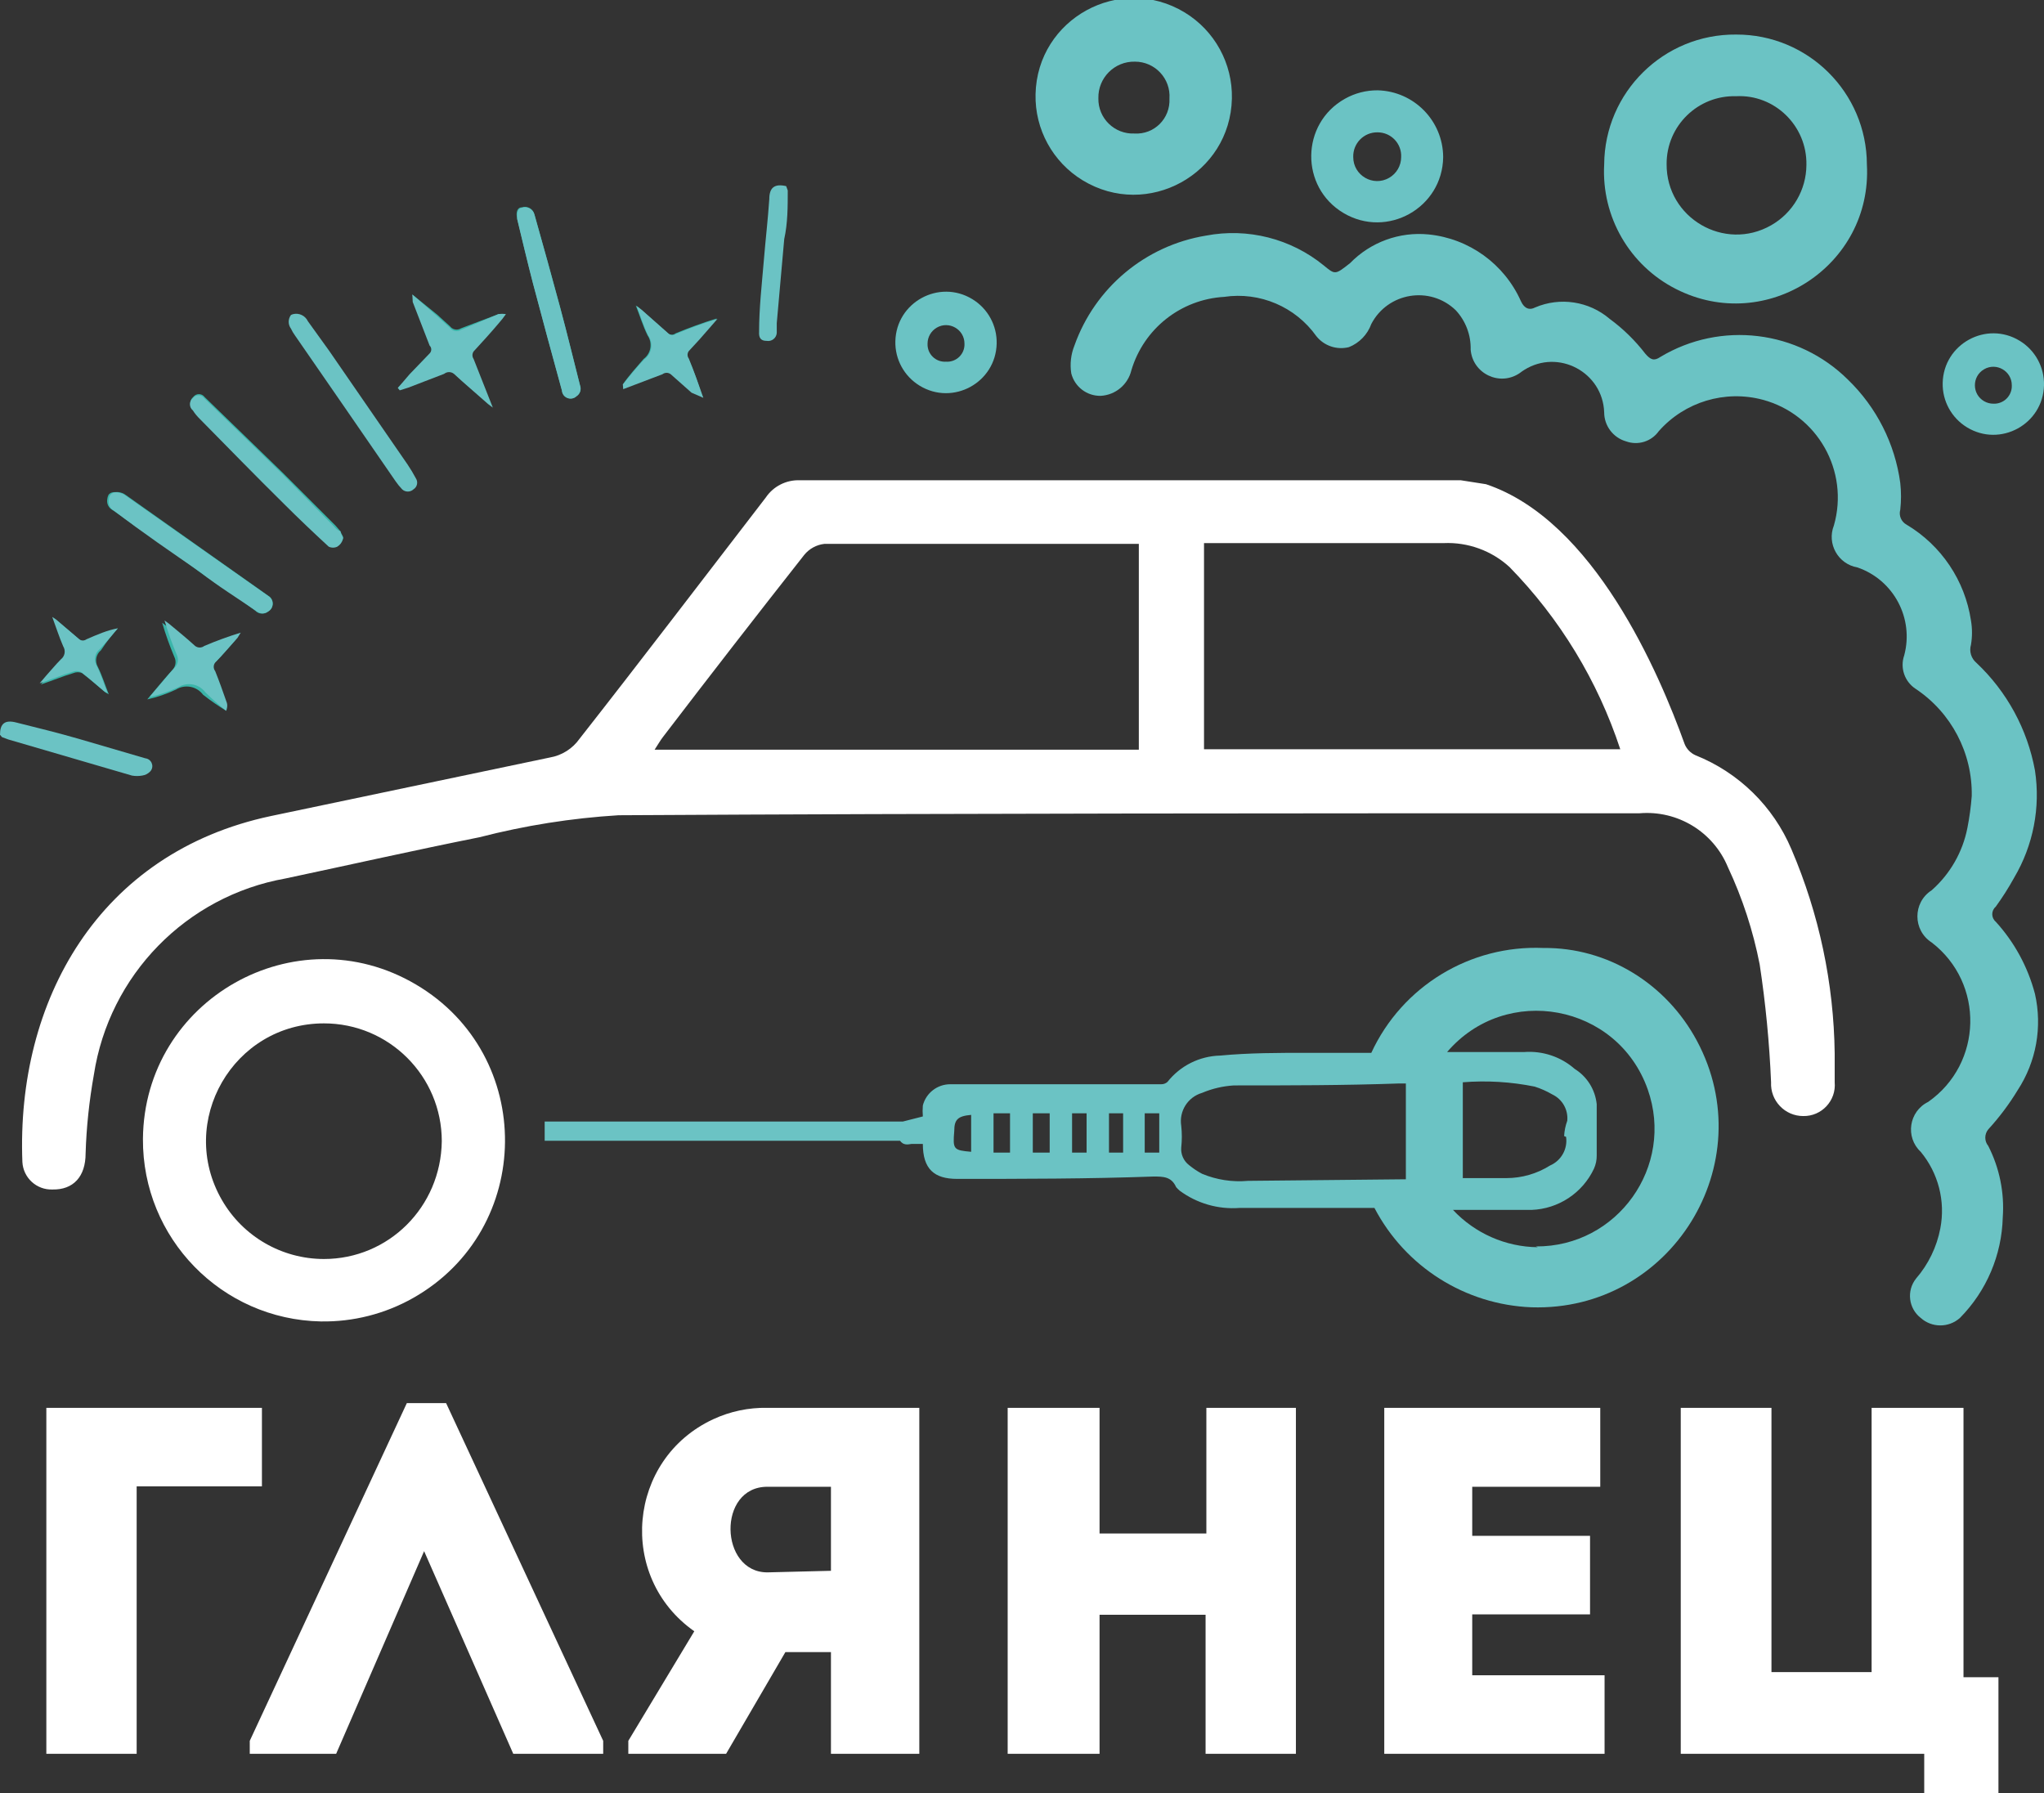 <?xml version="1.0" encoding="UTF-8"?> <svg xmlns="http://www.w3.org/2000/svg" viewBox="1973.975 2477.17 52.05 45.66" width="52.05" height="45.66" data-guides="{&quot;vertical&quot;:[],&quot;horizontal&quot;:[]}"><rect x="1973.975" y="2477.17" width="52.05" height="45.66" fill="#333333" stroke="none"/><path fill="rgb(255, 255, 255)" stroke="none" fill-opacity="1" stroke-width="0.87" stroke-opacity="1" baseline-shift="baseline" color-interpolation-filters="linearRGB" color-interpolation="sRGB" color="rgb(51, 51, 51)" font-stretch="normal" class="cls-1" id="tSvg4d47539593" title="Path 1" d="M 1977.455 2521.83 C 1976.688 2521.83 1975.922 2521.83 1975.155 2521.83C 1975.155 2518.893 1975.155 2515.957 1975.155 2513.02C 1976.985 2513.02 1978.815 2513.02 1980.645 2513.02C 1980.645 2513.687 1980.645 2514.353 1980.645 2515.02C 1979.582 2515.02 1978.518 2515.02 1977.455 2515.02C 1977.455 2517.29 1977.455 2519.56 1977.455 2521.83Z"></path><path fill="rgb(255, 255, 255)" stroke="none" fill-opacity="1" stroke-width="0.87" stroke-opacity="1" baseline-shift="baseline" color-interpolation-filters="linearRGB" color-interpolation="sRGB" color="rgb(51, 51, 51)" font-stretch="normal" class="cls-1" id="tSvg16af0c66c22" title="Path 2" d="M 1982.535 2521.83 C 1981.802 2521.83 1981.068 2521.83 1980.335 2521.83C 1980.335 2521.72 1980.335 2521.61 1980.335 2521.5C 1981.668 2518.633 1983.002 2515.767 1984.335 2512.9C 1984.668 2512.9 1985.002 2512.9 1985.335 2512.9C 1986.668 2515.767 1988.002 2518.633 1989.335 2521.5C 1989.335 2521.61 1989.335 2521.72 1989.335 2521.83C 1988.572 2521.83 1987.808 2521.83 1987.045 2521.83C 1986.288 2520.11 1985.532 2518.39 1984.775 2516.67C 1984.028 2518.39 1983.282 2520.11 1982.535 2521.83Z"></path><path fill="rgb(255, 255, 255)" stroke="none" fill-opacity="1" stroke-width="0.87" stroke-opacity="1" baseline-shift="baseline" color-interpolation-filters="linearRGB" color-interpolation="sRGB" color="rgb(51, 51, 51)" font-stretch="normal" class="cls-1" id="tSvge314848b5c" title="Path 3" d="M 1991.655 2518.71 C 1989.684 2517.324 1989.952 2514.324 1992.138 2513.31C 1992.569 2513.11 1993.04 2513.011 1993.515 2513.02C 1994.805 2513.02 1996.095 2513.02 1997.385 2513.02C 1997.385 2515.957 1997.385 2518.893 1997.385 2521.83C 1996.635 2521.83 1995.885 2521.83 1995.135 2521.83C 1995.135 2520.967 1995.135 2520.103 1995.135 2519.24C 1994.748 2519.24 1994.362 2519.24 1993.975 2519.24C 1993.472 2520.103 1992.968 2520.967 1992.465 2521.83C 1991.635 2521.83 1990.805 2521.83 1989.975 2521.83C 1989.975 2521.72 1989.975 2521.61 1989.975 2521.5C 1990.535 2520.57 1991.095 2519.64 1991.655 2518.71ZM 1995.135 2517.17 C 1995.135 2516.457 1995.135 2515.743 1995.135 2515.03C 1994.595 2515.03 1994.055 2515.03 1993.515 2515.03C 1992.235 2515.03 1992.295 2517.21 1993.515 2517.21C 1994.055 2517.197 1994.595 2517.183 1995.135 2517.17Z"></path><path fill="rgb(255, 255, 255)" stroke="none" fill-opacity="1" stroke-width="0.87" stroke-opacity="1" baseline-shift="baseline" color-interpolation-filters="linearRGB" color-interpolation="sRGB" color="rgb(51, 51, 51)" font-stretch="normal" class="cls-1" id="tSvgf6ee0fdd" title="Path 4" d="M 2006.975 2521.83 C 2006.208 2521.83 2005.442 2521.83 2004.675 2521.83C 2004.675 2520.65 2004.675 2519.47 2004.675 2518.29C 2003.775 2518.29 2002.875 2518.29 2001.975 2518.29C 2001.975 2519.47 2001.975 2520.65 2001.975 2521.83C 2001.195 2521.83 2000.415 2521.83 1999.635 2521.83C 1999.635 2518.893 1999.635 2515.957 1999.635 2513.02C 2000.415 2513.02 2001.195 2513.02 2001.975 2513.02C 2001.975 2514.087 2001.975 2515.153 2001.975 2516.22C 2002.882 2516.22 2003.788 2516.22 2004.695 2516.22C 2004.695 2515.153 2004.695 2514.087 2004.695 2513.02C 2005.455 2513.02 2006.215 2513.02 2006.975 2513.02C 2006.975 2515.957 2006.975 2518.893 2006.975 2521.83Z"></path><path fill="rgb(255, 255, 255)" stroke="none" fill-opacity="1" stroke-width="0.87" stroke-opacity="1" baseline-shift="baseline" color-interpolation-filters="linearRGB" color-interpolation="sRGB" color="rgb(51, 51, 51)" font-stretch="normal" class="cls-1" id="tSvg55ba59f7ea" title="Path 5" d="M 2014.725 2515.03 C 2013.638 2515.03 2012.552 2515.03 2011.465 2515.03C 2011.465 2515.447 2011.465 2515.863 2011.465 2516.28C 2012.465 2516.28 2013.465 2516.28 2014.465 2516.28C 2014.465 2516.947 2014.465 2517.613 2014.465 2518.28C 2013.465 2518.28 2012.465 2518.28 2011.465 2518.28C 2011.465 2518.797 2011.465 2519.313 2011.465 2519.83C 2012.588 2519.83 2013.712 2519.83 2014.835 2519.83C 2014.835 2520.497 2014.835 2521.163 2014.835 2521.83C 2012.965 2521.83 2011.095 2521.83 2009.225 2521.83C 2009.225 2518.893 2009.225 2515.957 2009.225 2513.02C 2011.058 2513.02 2012.892 2513.02 2014.725 2513.02C 2014.725 2513.69 2014.725 2514.36 2014.725 2515.03Z"></path><path fill="rgb(255, 255, 255)" stroke="none" fill-opacity="1" stroke-width="0.87" stroke-opacity="1" baseline-shift="baseline" color-interpolation-filters="linearRGB" color-interpolation="sRGB" color="rgb(51, 51, 51)" font-stretch="normal" class="cls-1" id="tSvg105942e2336" title="Path 6" d="M 2016.775 2513.02 C 2017.545 2513.02 2018.315 2513.02 2019.085 2513.02C 2019.085 2515.263 2019.085 2517.507 2019.085 2519.75C 2019.935 2519.75 2020.785 2519.75 2021.635 2519.75C 2021.635 2517.507 2021.635 2515.263 2021.635 2513.02C 2022.415 2513.02 2023.195 2513.02 2023.975 2513.02C 2023.975 2515.307 2023.975 2517.593 2023.975 2519.88C 2024.272 2519.88 2024.568 2519.88 2024.865 2519.88C 2024.865 2520.863 2024.865 2521.847 2024.865 2522.83C 2024.235 2522.83 2023.605 2522.83 2022.975 2522.83C 2022.975 2522.497 2022.975 2522.163 2022.975 2521.83C 2020.908 2521.83 2018.842 2521.83 2016.775 2521.83C 2016.775 2518.893 2016.775 2515.957 2016.775 2513.02Z"></path><path fill="#ffffff" stroke="none" fill-opacity="1" stroke-width="0.87" stroke-opacity="1" baseline-shift="baseline" color-interpolation-filters="linearRGB" color-interpolation="sRGB" color="rgb(51, 51, 51)" font-stretch="normal" class="cls-1" id="tSvg15a54f73728" title="Path 7" d="M 2011.815 2489.5 C 2014.565 2490.42 2016.225 2494.31 2016.875 2496.12C 2016.926 2496.244 2017.023 2496.344 2017.145 2496.4C 2018.25 2496.84 2019.133 2497.704 2019.595 2498.8C 2020.299 2500.445 2020.673 2502.211 2020.695 2504C 2020.695 2504.24 2020.695 2504.48 2020.695 2504.73C 2020.737 2505.197 2020.364 2505.598 2019.895 2505.59C 2019.426 2505.591 2019.052 2505.198 2019.075 2504.73C 2019.033 2503.725 2018.936 2502.724 2018.785 2501.73C 2018.618 2500.873 2018.346 2500.04 2017.975 2499.25C 2017.604 2498.352 2016.694 2497.798 2015.725 2497.88C 2007.065 2497.88 1998.405 2497.88 1989.725 2497.93C 1988.53 2498.003 1987.345 2498.191 1986.185 2498.49C 1984.535 2498.82 1982.895 2499.19 1981.245 2499.54C 1978.716 2499.99 1976.754 2502 1976.365 2504.54C 1976.247 2505.201 1976.176 2505.869 1976.155 2506.54C 1976.155 2507.14 1975.835 2507.47 1975.315 2507.46C 1974.91 2507.477 1974.567 2507.165 1974.545 2506.76C 1974.385 2502.66 1976.485 2498.88 1980.875 2497.95C 1983.242 2497.453 1985.608 2496.957 1987.975 2496.46C 1988.282 2496.408 1988.556 2496.235 1988.735 2495.98C 1990.305 2493.98 1991.895 2491.89 1993.475 2489.84C 1993.669 2489.552 1993.998 2489.386 1994.345 2489.4C 1999.955 2489.4 2005.565 2489.4 2011.175 2489.4M 2002.975 2491.02 C 2002.892 2491.02 2002.808 2491.02 2002.725 2491.02C 2000.135 2491.02 1997.555 2491.02 1994.965 2491.02C 1994.765 2491.043 1994.582 2491.144 1994.455 2491.3C 1993.242 2492.84 1992.042 2494.387 1990.855 2495.94C 1990.785 2496.03 1990.725 2496.14 1990.645 2496.26C 1994.755 2496.26 1998.865 2496.26 2002.975 2496.26C 2002.975 2494.513 2002.975 2492.767 2002.975 2491.02ZM 2004.635 2496.25 C 2008.168 2496.25 2011.702 2496.25 2015.235 2496.25C 2014.662 2494.508 2013.697 2492.921 2012.415 2491.61C 2011.958 2491.191 2011.354 2490.972 2010.735 2491C 2008.875 2491 2007.015 2491 2005.155 2491C 2004.982 2491 2004.808 2491 2004.635 2491C 2004.635 2492.75 2004.635 2494.5 2004.635 2496.25Z"></path><path fill="rgb(255, 255, 255)" stroke="none" fill-opacity="1" stroke-width="0.87" stroke-opacity="1" baseline-shift="baseline" color-interpolation-filters="linearRGB" color-interpolation="sRGB" color="rgb(51, 51, 51)" font-stretch="normal" class="cls-1" id="tSvgd6904fb86a" title="Path 8" d="M 1977.615 2506.17 C 1977.646 2502.621 1981.508 2500.437 1984.565 2502.239C 1987.623 2504.04 1987.583 2508.476 1984.495 2510.223C 1983.779 2510.628 1982.967 2510.834 1982.145 2510.82C 1979.617 2510.771 1977.598 2508.698 1977.615 2506.17ZM 1985.225 2506.23 C 1985.225 2504.573 1983.882 2503.23 1982.225 2503.23C 1979.916 2503.23 1978.472 2505.73 1979.627 2507.73C 1980.163 2508.658 1981.153 2509.23 1982.225 2509.23C 1983.866 2509.23 1985.203 2507.911 1985.225 2506.23Z"></path><path fill="rgb(107, 195, 196)" stroke="none" fill-opacity="1" stroke-width="0.87" stroke-opacity="1" baseline-shift="baseline" color-interpolation-filters="linearRGB" color-interpolation="sRGB" color="rgb(51, 51, 51)" font-stretch="normal" class="cls-2" id="tSvg5f51666df1" title="Path 9" d="M 2024.185 2497.44 C 2024.205 2496.346 2023.666 2495.317 2022.755 2494.71C 2022.475 2494.527 2022.355 2494.176 2022.465 2493.86C 2022.718 2492.917 2022.198 2491.938 2021.275 2491.62C 2020.781 2491.535 2020.49 2491.016 2020.675 2490.55C 2021.071 2489.165 2020.256 2487.724 2018.865 2487.35C 2017.902 2487.093 2016.875 2487.402 2016.215 2488.15C 2016.028 2488.413 2015.689 2488.519 2015.385 2488.41C 2015.054 2488.316 2014.825 2488.014 2014.825 2487.67C 2014.789 2486.647 2013.659 2486.046 2012.791 2486.589C 2012.751 2486.614 2012.712 2486.641 2012.675 2486.67C 2012.167 2487.018 2011.473 2486.686 2011.425 2486.072C 2011.425 2486.071 2011.425 2486.071 2011.425 2486.07C 2011.434 2485.7 2011.297 2485.341 2011.045 2485.07C 2010.391 2484.439 2009.315 2484.615 2008.895 2485.42C 2008.798 2485.689 2008.591 2485.904 2008.325 2486.01C 2008.017 2486.087 2007.693 2485.978 2007.495 2485.73C 2006.963 2484.981 2006.054 2484.594 2005.145 2484.73C 2004.043 2484.794 2003.099 2485.542 2002.785 2486.6C 2002.697 2486.965 2002.38 2487.229 2002.005 2487.25C 2001.653 2487.257 2001.343 2487.021 2001.255 2486.68C 2001.217 2486.44 2001.245 2486.195 2001.335 2485.97C 2001.858 2484.496 2003.142 2483.423 2004.685 2483.17C 2005.748 2482.967 2006.847 2483.246 2007.685 2483.93C 2007.975 2484.17 2007.975 2484.17 2008.355 2483.87C 2008.876 2483.335 2009.612 2483.066 2010.355 2483.14C 2011.387 2483.244 2012.283 2483.893 2012.705 2484.84C 2012.795 2485.04 2012.935 2485.07 2013.065 2485C 2013.702 2484.727 2014.439 2484.84 2014.965 2485.29C 2015.309 2485.542 2015.615 2485.842 2015.875 2486.18C 2016.005 2486.33 2016.095 2486.37 2016.255 2486.26C 2017.793 2485.337 2019.762 2485.576 2021.035 2486.84C 2021.761 2487.543 2022.23 2488.469 2022.365 2489.47C 2022.39 2489.696 2022.39 2489.924 2022.365 2490.15C 2022.323 2490.298 2022.389 2490.456 2022.525 2490.53C 2023.409 2491.057 2024.011 2491.952 2024.165 2492.97C 2024.2 2493.175 2024.2 2493.385 2024.165 2493.59C 2024.116 2493.758 2024.171 2493.938 2024.305 2494.05C 2025.081 2494.781 2025.603 2495.741 2025.795 2496.79C 2025.939 2497.734 2025.751 2498.698 2025.265 2499.52C 2025.124 2499.776 2024.967 2500.023 2024.795 2500.26C 2024.678 2500.36 2024.678 2500.54 2024.795 2500.64C 2025.272 2501.163 2025.615 2501.795 2025.795 2502.48C 2025.986 2503.323 2025.828 2504.207 2025.355 2504.93C 2025.139 2505.287 2024.887 2505.622 2024.605 2505.93C 2024.505 2506.052 2024.505 2506.228 2024.605 2506.35C 2024.892 2506.912 2025.02 2507.541 2024.975 2508.17C 2024.95 2509.131 2024.561 2510.046 2023.885 2510.73C 2023.6 2510.985 2023.17 2510.985 2022.885 2510.73C 2022.575 2510.488 2022.521 2510.039 2022.765 2509.73C 2023.081 2509.365 2023.295 2508.924 2023.385 2508.45C 2023.518 2507.758 2023.335 2507.043 2022.885 2506.5C 2022.486 2506.127 2022.585 2505.47 2023.075 2505.23C 2024.467 2504.254 2024.513 2502.207 2023.165 2501.17C 2022.68 2500.859 2022.68 2500.151 2023.165 2499.84C 2023.635 2499.425 2023.955 2498.866 2024.075 2498.25C 2024.128 2497.982 2024.164 2497.712 2024.185 2497.44Z"></path><path fill="rgb(107, 195, 196)" stroke="none" fill-opacity="1" stroke-width="0.87" stroke-opacity="1" baseline-shift="baseline" color-interpolation-filters="linearRGB" color-interpolation="sRGB" color="rgb(51, 51, 51)" font-stretch="normal" class="cls-2" id="tSvg135a867eb98" title="Path 10" d="M 2018.185 2478.05 C 2020.019 2478.044 2021.51 2479.526 2021.515 2481.36C 2021.656 2483.935 2018.956 2485.697 2016.656 2484.531C 2015.471 2483.931 2014.753 2482.687 2014.825 2481.36C 2014.836 2479.517 2016.342 2478.033 2018.185 2478.05ZM 2018.185 2479.62 C 2017.212 2479.592 2016.409 2480.376 2016.415 2481.35C 2016.407 2482.72 2017.886 2483.585 2019.076 2482.907C 2019.629 2482.592 2019.972 2482.006 2019.975 2481.37C 2019.994 2480.372 2019.162 2479.568 2018.185 2479.62Z"></path><path fill="rgb(107, 195, 196)" stroke="none" fill-opacity="1" stroke-width="0.87" stroke-opacity="1" baseline-shift="baseline" color-interpolation-filters="linearRGB" color-interpolation="sRGB" color="rgb(51, 51, 51)" font-stretch="normal" class="cls-2" id="tSvg109aee43ab2" title="Path 11" d="M 2005.345 2479.68 C 2005.303 2481.605 2003.193 2482.761 2001.547 2481.763C 2000.784 2481.299 2000.325 2480.463 2000.345 2479.57C 2000.387 2477.645 2002.497 2476.489 2004.143 2477.487C 2004.906 2477.951 2005.365 2478.787 2005.345 2479.68ZM 2003.755 2479.68 C 2003.79 2479.171 2003.386 2478.739 2002.875 2478.74C 2002.357 2478.728 2001.934 2479.152 2001.945 2479.67C 2001.933 2480.18 2002.356 2480.593 2002.865 2480.57C 2003.365 2480.6 2003.78 2480.19 2003.755 2479.68Z"></path><path fill="rgb(107, 195, 196)" stroke="none" fill-opacity="1" stroke-width="0.87" stroke-opacity="1" baseline-shift="baseline" color-interpolation-filters="linearRGB" color-interpolation="sRGB" color="rgb(51, 51, 51)" font-stretch="normal" class="cls-2" id="tSvg3a81e2eed9" title="Path 12" d="M 1999.355 2485.92 C 1999.332 2486.913 1998.243 2487.509 1997.394 2486.992C 1997 2486.752 1996.764 2486.321 1996.775 2485.86C 1996.798 2484.867 1997.888 2484.271 1998.736 2484.788C 1999.13 2485.028 1999.366 2485.459 1999.355 2485.92ZM 1998.535 2485.92 C 1998.535 2485.558 1998.143 2485.332 1997.83 2485.513C 1997.685 2485.597 1997.595 2485.752 1997.595 2485.92C 1997.583 2486.183 1997.802 2486.398 1998.065 2486.38C 1998.328 2486.398 1998.548 2486.183 1998.535 2485.92Z"></path><path fill="rgb(107, 195, 196)" stroke="none" fill-opacity="1" stroke-width="0.87" stroke-opacity="1" baseline-shift="baseline" color-interpolation-filters="linearRGB" color-interpolation="sRGB" color="rgb(51, 51, 51)" font-stretch="normal" class="cls-2" id="tSvg174512142e6" title="Path 13" d="M 2010.725 2481.17 C 2010.71 2482.463 2009.3 2483.255 2008.188 2482.595C 2007.076 2481.935 2007.095 2480.318 2008.223 2479.685C 2008.477 2479.542 2008.764 2479.468 2009.055 2479.47C 2009.98 2479.492 2010.72 2480.245 2010.725 2481.17ZM 2009.655 2481.17 C 2009.672 2480.827 2009.399 2480.54 2009.055 2480.54C 2008.706 2480.534 2008.424 2480.821 2008.435 2481.17C 2008.435 2481.64 2008.943 2481.933 2009.35 2481.698C 2009.539 2481.589 2009.655 2481.388 2009.655 2481.17Z"></path><path fill="rgb(107, 195, 196)" stroke="none" fill-opacity="1" stroke-width="0.87" stroke-opacity="1" baseline-shift="baseline" color-interpolation-filters="linearRGB" color-interpolation="sRGB" color="rgb(51, 51, 51)" font-stretch="normal" class="cls-2" id="tSvg47da7df195" title="Path 14" d="M 2026.025 2486.98 C 2026.002 2487.973 2024.913 2488.569 2024.064 2488.052C 2023.67 2487.812 2023.434 2487.381 2023.445 2486.92C 2023.468 2485.927 2024.558 2485.331 2025.406 2485.848C 2025.8 2486.088 2026.036 2486.519 2026.025 2486.98ZM 2025.205 2486.98 C 2025.205 2486.618 2024.813 2486.392 2024.5 2486.573C 2024.187 2486.754 2024.187 2487.206 2024.5 2487.387C 2024.572 2487.428 2024.653 2487.45 2024.735 2487.45C 2025 2487.462 2025.217 2487.244 2025.205 2486.98Z"></path><path fill="rgb(58, 181, 169)" stroke="none" fill-opacity="1" stroke-width="0.87" stroke-opacity="1" baseline-shift="baseline" color-interpolation-filters="linearRGB" color-interpolation="sRGB" color="rgb(51, 51, 51)" font-stretch="normal" class="cls-3" id="tSvgf0367d5512" title="Path 15" d="M 1982.645 2490.7 C 1982.645 2490.7 1982.645 2490.7 1982.645 2490.7C 1982.602 2490.65 1982.558 2490.6 1982.515 2490.55C 1982.072 2490.107 1981.628 2489.663 1981.185 2489.22C 1980.518 2488.573 1979.852 2487.927 1979.185 2487.28C 1979.113 2487.182 1978.967 2487.182 1978.895 2487.28C 1978.797 2487.36 1978.797 2487.51 1978.895 2487.59C 1978.946 2487.67 1979.007 2487.744 1979.075 2487.81C 1979.785 2488.53 1980.495 2489.26 1981.215 2489.97C 1981.585 2490.34 1981.965 2490.7 1982.355 2491.06C 1982.425 2491.094 1982.506 2491.094 1982.575 2491.06C 1982.645 2491.018 1982.695 2490.949 1982.715 2490.87C 1982.725 2490.84 1982.665 2490.77 1982.645 2490.7ZM 1984.105 2487.05 C 1984.105 2487.05 1984.105 2487.05 1984.105 2487.05C 1984.178 2487.027 1984.252 2487.003 1984.325 2486.98C 1984.628 2486.863 1984.932 2486.747 1985.235 2486.63C 1985.308 2486.571 1985.412 2486.571 1985.485 2486.63C 1985.765 2486.89 1986.065 2487.14 1986.355 2487.4C 1986.395 2487.43 1986.435 2487.46 1986.475 2487.49C 1986.308 2487.1 1986.142 2486.71 1985.975 2486.32C 1985.936 2486.263 1985.936 2486.187 1985.975 2486.13C 1986.195 2485.89 1986.415 2485.65 1986.625 2485.4C 1986.708 2485.33 1986.785 2485.253 1986.855 2485.17C 1986.792 2485.16 1986.728 2485.16 1986.665 2485.17C 1986.348 2485.29 1986.032 2485.41 1985.715 2485.53C 1985.623 2485.589 1985.501 2485.567 1985.435 2485.48C 1985.325 2485.38 1985.215 2485.28 1985.105 2485.18C 1984.895 2485.01 1984.685 2484.84 1984.475 2484.67C 1984.492 2484.72 1984.508 2484.77 1984.525 2484.82C 1984.675 2485.19 1984.825 2485.56 1984.975 2485.93C 1985.031 2485.985 1985.031 2486.075 1984.975 2486.13C 1984.805 2486.32 1984.635 2486.51 1984.465 2486.7C 1984.345 2486.817 1984.225 2486.933 1984.105 2487.05ZM 1980.805 2492.74 C 1980.959 2492.653 1980.961 2492.431 1980.808 2492.342C 1980.807 2492.341 1980.806 2492.341 1980.805 2492.34C 1979.598 2491.487 1978.392 2490.633 1977.185 2489.78C 1977.125 2489.733 1977.052 2489.705 1976.975 2489.7C 1976.825 2489.7 1976.725 2489.7 1976.705 2489.89C 1976.689 2490.001 1976.745 2490.11 1976.845 2490.16C 1977.575 2490.68 1978.295 2491.16 1979.035 2491.72C 1979.505 2492.06 1980.035 2492.38 1980.475 2492.72C 1980.562 2492.813 1980.707 2492.822 1980.805 2492.74ZM 1988.655 2487.26 C 1988.749 2487.201 1988.787 2487.083 1988.745 2486.98C 1988.575 2486.32 1988.415 2485.65 1988.235 2484.98C 1988.055 2484.31 1987.805 2483.41 1987.585 2482.63C 1987.551 2482.488 1987.404 2482.405 1987.265 2482.45C 1987.145 2482.45 1987.105 2482.58 1987.145 2482.74C 1987.275 2483.28 1987.405 2483.83 1987.545 2484.37C 1987.785 2485.28 1988.035 2486.2 1988.285 2487.11C 1988.293 2487.279 1988.482 2487.376 1988.624 2487.284C 1988.635 2487.277 1988.645 2487.269 1988.655 2487.26ZM 1989.835 2486.96 C 1989.835 2486.96 1989.835 2486.96 1989.835 2486.96C 1990.168 2486.833 1990.502 2486.707 1990.835 2486.58C 1990.897 2486.532 1990.983 2486.532 1991.045 2486.58C 1991.222 2486.737 1991.398 2486.893 1991.575 2487.05C 1991.672 2487.13 1991.768 2487.21 1991.865 2487.29C 1991.755 2486.93 1991.635 2486.58 1991.495 2486.29C 1991.453 2486.234 1991.453 2486.156 1991.495 2486.1C 1991.675 2485.91 1991.855 2485.71 1992.025 2485.51C 1992.092 2485.433 1992.158 2485.357 1992.225 2485.28C 1991.865 2485.39 1991.515 2485.52 1991.175 2485.66C 1991.12 2485.705 1991.04 2485.705 1990.985 2485.66C 1990.755 2485.457 1990.525 2485.253 1990.295 2485.05C 1990.252 2485.017 1990.208 2484.983 1990.165 2484.95C 1990.165 2484.95 1990.165 2484.95 1990.165 2484.95C 1990.265 2485.2 1990.345 2485.47 1990.465 2485.71C 1990.598 2485.905 1990.554 2486.169 1990.365 2486.31C 1990.185 2486.52 1989.975 2486.75 1989.835 2486.96ZM 1979.735 2495.27 C 1979.735 2495.27 1979.735 2495.27 1979.735 2495.27C 1979.72 2495.205 1979.7 2495.142 1979.675 2495.08C 1979.585 2494.82 1979.495 2494.57 1979.395 2494.32C 1979.345 2494.255 1979.345 2494.165 1979.395 2494.1C 1979.595 2493.9 1979.775 2493.68 1979.965 2493.47C 1979.992 2493.427 1980.018 2493.383 1980.045 2493.34C 1979.729 2493.437 1979.419 2493.55 1979.115 2493.68C 1979.047 2493.732 1978.953 2493.732 1978.885 2493.68C 1978.665 2493.48 1978.445 2493.3 1978.215 2493.11C 1978.178 2493.083 1978.142 2493.057 1978.105 2493.03C 1978.192 2493.326 1978.295 2493.616 1978.415 2493.9C 1978.472 2494.014 1978.448 2494.152 1978.355 2494.24C 1978.175 2494.44 1978.005 2494.65 1977.825 2494.86C 1977.792 2494.9 1977.758 2494.94 1977.725 2494.98C 1977.977 2494.924 1978.222 2494.84 1978.455 2494.73C 1978.684 2494.588 1978.984 2494.644 1979.145 2494.86C 1979.333 2495.008 1979.53 2495.145 1979.735 2495.27ZM 1976.975 2493.17 C 1976.975 2493.17 1976.975 2493.17 1976.975 2493.17C 1976.718 2493.273 1976.462 2493.377 1976.205 2493.48C 1976.152 2493.52 1976.078 2493.52 1976.025 2493.48C 1975.825 2493.31 1975.625 2493.14 1975.425 2492.97C 1975.395 2492.95 1975.365 2492.93 1975.335 2492.91C 1975.435 2493.18 1975.515 2493.43 1975.615 2493.66C 1975.683 2493.769 1975.657 2493.912 1975.555 2493.99C 1975.425 2494.12 1975.305 2494.27 1975.185 2494.4C 1975.128 2494.467 1975.072 2494.533 1975.015 2494.6C 1975.315 2494.5 1975.575 2494.39 1975.845 2494.31C 1975.915 2494.28 1975.995 2494.28 1976.065 2494.31C 1976.275 2494.47 1976.465 2494.64 1976.655 2494.8C 1976.685 2494.817 1976.715 2494.833 1976.745 2494.85C 1976.645 2494.6 1976.575 2494.37 1976.465 2494.15C 1976.385 2494.009 1976.419 2493.831 1976.545 2493.73C 1976.695 2493.5 1976.845 2493.32 1976.975 2493.17Z"></path><path fill="rgb(107, 195, 196)" stroke="none" fill-opacity="1" stroke-width="0.87" stroke-opacity="1" baseline-shift="baseline" color-interpolation-filters="linearRGB" color-interpolation="sRGB" color="rgb(51, 51, 51)" font-stretch="normal" class="cls-2" id="tSvg10eedbc6ced" title="Path 16" d="M 1981.435 2485.17 C 1981.589 2485.131 1981.748 2485.207 1981.815 2485.35C 1981.995 2485.6 1982.175 2485.85 1982.355 2486.1C 1983.022 2487.067 1983.688 2488.033 1984.355 2489C 1984.431 2489.113 1984.501 2489.23 1984.565 2489.35C 1984.627 2489.444 1984.6 2489.57 1984.505 2489.63C 1984.424 2489.707 1984.296 2489.707 1984.215 2489.63C 1984.153 2489.565 1984.096 2489.494 1984.045 2489.42C 1983.192 2488.18 1982.338 2486.943 1981.485 2485.71C 1981.446 2485.657 1981.413 2485.6 1981.385 2485.54C 1981.307 2485.436 1981.307 2485.294 1981.385 2485.19C 1981.402 2485.183 1981.418 2485.177 1981.435 2485.17Z"></path><path fill="rgb(107, 195, 196)" stroke="none" fill-opacity="1" stroke-width="0.87" stroke-opacity="1" baseline-shift="baseline" color-interpolation-filters="linearRGB" color-interpolation="sRGB" color="rgb(51, 51, 51)" font-stretch="normal" class="cls-2" id="tSvg9d56449795" title="Path 17" d="M 1994.035 2482.02 C 1994.035 2482.44 1994.035 2482.85 1993.945 2483.26C 1993.885 2483.97 1993.815 2484.69 1993.755 2485.4C 1993.755 2485.49 1993.755 2485.57 1993.755 2485.65C 1993.745 2485.781 1993.624 2485.874 1993.495 2485.85C 1993.355 2485.85 1993.295 2485.78 1993.305 2485.62C 1993.305 2485.02 1993.375 2484.41 1993.425 2483.81C 1993.475 2483.21 1993.525 2482.81 1993.565 2482.24C 1993.565 2481.95 1993.695 2481.84 1993.995 2481.91C 1994.008 2481.947 1994.022 2481.983 1994.035 2482.02Z"></path><path fill="rgb(107, 195, 196)" stroke="none" fill-opacity="1" stroke-width="0.87" stroke-opacity="1" baseline-shift="baseline" color-interpolation-filters="linearRGB" color-interpolation="sRGB" color="rgb(51, 51, 51)" font-stretch="normal" class="cls-2" id="tSvg8963d94fa3" title="Path 18" d="M 1973.975 2495.88 C 1973.975 2495.6 1974.095 2495.49 1974.395 2495.57C 1974.915 2495.7 1975.445 2495.83 1975.965 2495.98C 1976.535 2496.147 1977.105 2496.313 1977.675 2496.48C 1977.828 2496.497 1977.906 2496.673 1977.815 2496.797C 1977.809 2496.805 1977.802 2496.813 1977.795 2496.82C 1977.741 2496.874 1977.671 2496.909 1977.595 2496.92C 1977.509 2496.935 1977.421 2496.935 1977.335 2496.92C 1976.285 2496.613 1975.235 2496.307 1974.185 2496C 1974.132 2495.98 1974.078 2495.96 1974.025 2495.94C 1974.008 2495.92 1973.992 2495.9 1973.975 2495.88Z"></path><path fill="rgb(107, 195, 196)" stroke="none" fill-opacity="1" stroke-width="0.87" stroke-opacity="1" baseline-shift="baseline" color-interpolation-filters="linearRGB" color-interpolation="sRGB" color="rgb(51, 51, 51)" font-stretch="normal" class="cls-2" id="tSvg18233095be" title="Path 19" d="M 1982.645 2490.7 C 1982.645 2490.77 1982.725 2490.84 1982.705 2490.9C 1982.685 2490.979 1982.635 2491.048 1982.565 2491.09C 1982.496 2491.124 1982.415 2491.124 1982.345 2491.09C 1981.955 2490.73 1981.575 2490.37 1981.205 2490C 1980.485 2489.29 1979.775 2488.56 1979.065 2487.84C 1978.997 2487.774 1978.936 2487.7 1978.885 2487.62C 1978.787 2487.54 1978.787 2487.39 1978.885 2487.31C 1978.957 2487.212 1979.103 2487.212 1979.175 2487.31C 1979.842 2487.957 1980.508 2488.603 1981.175 2489.25C 1981.612 2489.693 1982.048 2490.137 1982.485 2490.58C 1982.528 2490.63 1982.572 2490.68 1982.645 2490.7Z"></path><path fill="rgb(107, 195, 196)" stroke="none" fill-opacity="1" stroke-width="0.87" stroke-opacity="1" baseline-shift="baseline" color-interpolation-filters="linearRGB" color-interpolation="sRGB" color="rgb(51, 51, 51)" font-stretch="normal" class="cls-2" id="tSvga30eff62b5" title="Path 20" d="M 1984.105 2487.05 C 1984.205 2486.933 1984.305 2486.817 1984.405 2486.7C 1984.575 2486.523 1984.745 2486.347 1984.915 2486.17C 1984.971 2486.115 1984.971 2486.025 1984.915 2485.97C 1984.772 2485.6 1984.628 2485.23 1984.485 2484.86C 1984.482 2484.797 1984.478 2484.733 1984.475 2484.67C 1984.685 2484.853 1984.895 2485.037 1985.105 2485.22C 1985.215 2485.32 1985.325 2485.42 1985.435 2485.52C 1985.501 2485.607 1985.623 2485.629 1985.715 2485.57C 1986.032 2485.437 1986.348 2485.303 1986.665 2485.17C 1986.728 2485.16 1986.792 2485.16 1986.855 2485.17C 1986.804 2485.248 1986.747 2485.321 1986.685 2485.39C 1986.475 2485.64 1986.255 2485.88 1986.035 2486.12C 1985.996 2486.177 1985.996 2486.253 1986.035 2486.31C 1986.198 2486.723 1986.362 2487.137 1986.525 2487.55C 1986.485 2487.52 1986.445 2487.49 1986.405 2487.46C 1986.115 2487.2 1985.815 2486.95 1985.535 2486.69C 1985.462 2486.631 1985.358 2486.631 1985.285 2486.69C 1984.982 2486.807 1984.678 2486.923 1984.375 2487.04C 1984.302 2487.063 1984.228 2487.087 1984.155 2487.11C 1984.138 2487.09 1984.122 2487.07 1984.105 2487.05Z"></path><path fill="rgb(107, 195, 196)" stroke="none" fill-opacity="1" stroke-width="0.87" stroke-opacity="1" baseline-shift="baseline" color-interpolation-filters="linearRGB" color-interpolation="sRGB" color="rgb(51, 51, 51)" font-stretch="normal" class="cls-2" id="tSvg57f9f67274" title="Path 21" d="M 1980.805 2492.74 C 1980.719 2492.805 1980.601 2492.805 1980.515 2492.74C 1980.035 2492.41 1979.515 2492.09 1979.075 2491.74C 1978.335 2491.23 1977.615 2490.74 1976.885 2490.18C 1976.785 2490.13 1976.729 2490.021 1976.745 2489.91C 1976.745 2489.75 1976.865 2489.67 1977.015 2489.72C 1977.078 2489.732 1977.136 2489.76 1977.185 2489.8C 1978.398 2490.653 1979.612 2491.507 1980.825 2492.36C 1980.955 2492.458 1980.944 2492.656 1980.805 2492.74Z"></path><path fill="rgb(107, 195, 196)" stroke="none" fill-opacity="1" stroke-width="0.87" stroke-opacity="1" baseline-shift="baseline" color-interpolation-filters="linearRGB" color-interpolation="sRGB" color="rgb(51, 51, 51)" font-stretch="normal" class="cls-2" id="tSvg13c3b6c7f6e" title="Path 22" d="M 1988.655 2487.26 C 1988.532 2487.376 1988.329 2487.315 1988.29 2487.151C 1988.288 2487.141 1988.286 2487.13 1988.285 2487.12C 1988.035 2486.21 1987.785 2485.29 1987.545 2484.38C 1987.405 2483.84 1987.275 2483.29 1987.145 2482.75C 1987.145 2482.59 1987.145 2482.49 1987.265 2482.46C 1987.404 2482.415 1987.551 2482.498 1987.585 2482.64C 1987.805 2483.42 1988.025 2484.21 1988.235 2484.99C 1988.445 2485.77 1988.575 2486.32 1988.745 2486.99C 1988.781 2487.09 1988.744 2487.202 1988.655 2487.26Z"></path><path fill="rgb(107, 195, 196)" stroke="none" fill-opacity="1" stroke-width="0.87" stroke-opacity="1" baseline-shift="baseline" color-interpolation-filters="linearRGB" color-interpolation="sRGB" color="rgb(51, 51, 51)" font-stretch="normal" class="cls-2" id="tSvgba641bc513" title="Path 23" d="M 1989.835 2486.96 C 1990.015 2486.75 1990.185 2486.52 1990.385 2486.32C 1990.574 2486.179 1990.618 2485.915 1990.485 2485.72C 1990.365 2485.48 1990.285 2485.21 1990.185 2484.96C 1990.185 2484.96 1990.185 2484.96 1990.185 2484.96C 1990.228 2484.993 1990.272 2485.027 1990.315 2485.06C 1990.545 2485.263 1990.775 2485.467 1991.005 2485.67C 1991.06 2485.715 1991.14 2485.715 1991.195 2485.67C 1991.535 2485.53 1991.885 2485.4 1992.245 2485.29C 1992.178 2485.367 1992.112 2485.443 1992.045 2485.52C 1991.875 2485.72 1991.695 2485.92 1991.515 2486.11C 1991.473 2486.166 1991.473 2486.244 1991.515 2486.3C 1991.655 2486.64 1991.775 2486.99 1991.885 2487.3C 1991.785 2487.257 1991.685 2487.213 1991.585 2487.17C 1991.408 2487.013 1991.232 2486.857 1991.055 2486.7C 1990.993 2486.652 1990.907 2486.652 1990.845 2486.7C 1990.512 2486.827 1990.178 2486.953 1989.845 2487.08C 1989.842 2487.04 1989.838 2487 1989.835 2486.96Z"></path><path fill="rgb(107, 195, 196)" stroke="none" fill-opacity="1" stroke-width="0.87" stroke-opacity="1" baseline-shift="baseline" color-interpolation-filters="linearRGB" color-interpolation="sRGB" color="rgb(51, 51, 51)" font-stretch="normal" class="cls-2" id="tSvga61cad2111" title="Path 24" d="M 1979.735 2495.27 C 1979.549 2495.124 1979.372 2494.967 1979.205 2494.8C 1979.044 2494.584 1978.744 2494.528 1978.515 2494.67C 1978.282 2494.78 1978.037 2494.864 1977.785 2494.92C 1977.818 2494.88 1977.852 2494.84 1977.885 2494.8C 1978.065 2494.59 1978.235 2494.38 1978.415 2494.18C 1978.508 2494.092 1978.532 2493.954 1978.475 2493.84C 1978.355 2493.556 1978.252 2493.266 1978.165 2492.97C 1978.202 2492.997 1978.238 2493.023 1978.275 2493.05C 1978.505 2493.24 1978.725 2493.42 1978.945 2493.62C 1979.013 2493.672 1979.107 2493.672 1979.175 2493.62C 1979.479 2493.49 1979.789 2493.377 1980.105 2493.28C 1980.078 2493.323 1980.052 2493.367 1980.025 2493.41C 1979.835 2493.62 1979.655 2493.84 1979.455 2494.04C 1979.405 2494.105 1979.405 2494.195 1979.455 2494.26C 1979.555 2494.51 1979.645 2494.76 1979.735 2495.02C 1979.76 2495.082 1979.78 2495.145 1979.735 2495.27Z"></path><path fill="rgb(107, 195, 196)" stroke="none" fill-opacity="1" stroke-width="0.87" stroke-opacity="1" baseline-shift="baseline" color-interpolation-filters="linearRGB" color-interpolation="sRGB" color="rgb(51, 51, 51)" font-stretch="normal" class="cls-2" id="tSvg1026facd1c8" title="Path 25" d="M 1976.975 2493.17 C 1976.825 2493.35 1976.675 2493.53 1976.515 2493.7C 1976.389 2493.801 1976.355 2493.979 1976.435 2494.12C 1976.545 2494.34 1976.615 2494.57 1976.715 2494.82C 1976.685 2494.803 1976.655 2494.787 1976.625 2494.77C 1976.435 2494.61 1976.245 2494.44 1976.035 2494.28C 1975.965 2494.25 1975.885 2494.25 1975.815 2494.28C 1975.545 2494.36 1975.285 2494.47 1974.985 2494.57C 1975.042 2494.503 1975.098 2494.437 1975.155 2494.37C 1975.275 2494.24 1975.395 2494.09 1975.525 2493.96C 1975.627 2493.882 1975.653 2493.739 1975.585 2493.63C 1975.485 2493.4 1975.405 2493.15 1975.305 2492.88C 1975.335 2492.9 1975.365 2492.92 1975.395 2492.94C 1975.595 2493.11 1975.795 2493.28 1975.995 2493.45C 1976.048 2493.49 1976.122 2493.49 1976.175 2493.45C 1976.442 2493.333 1976.708 2493.217 1976.975 2493.17Z"></path><path fill="rgb(107, 195, 196)" stroke="none" fill-opacity="1" stroke-width="0.87" stroke-opacity="1" baseline-shift="baseline" color-interpolation-filters="linearRGB" color-interpolation="sRGB" color="rgb(51, 51, 51)" font-stretch="normal" class="cls-2" id="tSvg10ae020ffd6" title="Path 26" d="M 2013.275 2501.31 C 2011.409 2501.231 2009.679 2502.285 2008.895 2503.98C 2008.615 2503.98 2008.335 2503.98 2008.055 2503.98C 2007.795 2503.98 2007.535 2503.98 2007.275 2503.98C 2006.535 2503.98 2005.785 2503.98 2005.045 2504.05C 2004.521 2504.063 2004.03 2504.308 2003.705 2504.72C 2003.661 2504.76 2003.604 2504.781 2003.545 2504.78C 2003.088 2504.78 2002.632 2504.78 2002.175 2504.78C 2000.842 2504.78 1999.508 2504.78 1998.175 2504.78C 1997.846 2504.779 1997.557 2505.001 1997.475 2505.32C 1997.467 2505.413 1997.467 2505.507 1997.475 2505.6C 1997.305 2505.643 1997.135 2505.687 1996.965 2505.73C 1993.925 2505.73 1990.885 2505.73 1987.845 2505.73C 1987.845 2505.893 1987.845 2506.057 1987.845 2506.22C 1990.845 2506.22 1993.845 2506.22 1996.845 2506.22C 1996.845 2506.22 1996.845 2506.22 1996.845 2506.22C 1996.862 2506.22 1996.878 2506.22 1996.895 2506.22C 1996.975 2506.33 1997.075 2506.32 1997.185 2506.3C 1997.282 2506.3 1997.378 2506.3 1997.475 2506.3C 1997.475 2506.94 1997.765 2507.19 1998.345 2507.19C 2000.005 2507.19 2001.675 2507.19 2003.345 2507.13C 2003.595 2507.13 2003.805 2507.13 2003.925 2507.4C 2003.953 2507.432 2003.983 2507.463 2004.015 2507.49C 2004.453 2507.814 2004.992 2507.97 2005.535 2507.93C 2006.395 2507.93 2007.255 2507.93 2008.115 2507.93C 2008.402 2507.93 2008.688 2507.93 2008.975 2507.93C 2009.759 2509.429 2011.285 2510.394 2012.975 2510.46C 2016.524 2510.572 2018.863 2506.8 2017.185 2503.671C 2016.406 2502.218 2014.912 2501.292 2013.275 2501.31ZM 1998.275 2505.97 C 1998.275 2505.68 1998.365 2505.59 1998.705 2505.56C 1998.705 2505.873 1998.705 2506.187 1998.705 2506.5C 1998.255 2506.46 1998.235 2506.44 1998.275 2505.97ZM 1999.275 2506.52 C 1999.275 2506.187 1999.275 2505.853 1999.275 2505.52C 1999.415 2505.52 1999.555 2505.52 1999.695 2505.52C 1999.695 2505.853 1999.695 2506.187 1999.695 2506.52C 1999.555 2506.52 1999.415 2506.52 1999.275 2506.52ZM 2000.275 2506.52 C 2000.275 2506.19 2000.275 2505.86 2000.275 2505.52C 2000.418 2505.52 2000.562 2505.52 2000.705 2505.52C 2000.705 2505.853 2000.705 2506.187 2000.705 2506.52C 2000.562 2506.52 2000.418 2506.52 2000.275 2506.52ZM 2001.275 2506.52 C 2001.275 2506.187 2001.275 2505.853 2001.275 2505.52C 2001.398 2505.52 2001.522 2505.52 2001.645 2505.52C 2001.645 2505.853 2001.645 2506.187 2001.645 2506.52C 2001.522 2506.52 2001.398 2506.52 2001.275 2506.52ZM 2002.215 2506.52 C 2002.215 2506.187 2002.215 2505.853 2002.215 2505.52C 2002.335 2505.52 2002.455 2505.52 2002.575 2505.52C 2002.575 2505.853 2002.575 2506.187 2002.575 2506.52C 2002.455 2506.52 2002.335 2506.52 2002.215 2506.52ZM 2003.125 2506.52 C 2003.125 2506.187 2003.125 2505.853 2003.125 2505.52C 2003.248 2505.52 2003.372 2505.52 2003.495 2505.52C 2003.495 2505.853 2003.495 2506.187 2003.495 2506.52C 2003.372 2506.52 2003.248 2506.52 2003.125 2506.52ZM 2005.755 2507.24 C 2005.356 2507.276 2004.955 2507.214 2004.585 2507.06C 2004.468 2506.998 2004.357 2506.925 2004.255 2506.84C 2004.116 2506.734 2004.04 2506.564 2004.055 2506.39C 2004.075 2506.207 2004.075 2506.023 2004.055 2505.84C 2003.995 2505.466 2004.222 2505.106 2004.585 2505C 2004.842 2504.891 2005.116 2504.827 2005.395 2504.81C 2006.795 2504.81 2008.205 2504.81 2009.615 2504.76C 2009.668 2504.76 2009.722 2504.76 2009.775 2504.76C 2009.775 2505.573 2009.775 2506.387 2009.775 2507.2C 2008.435 2507.213 2007.095 2507.227 2005.755 2507.24ZM 2013.135 2508.93 C 2012.316 2508.922 2011.535 2508.578 2010.975 2507.98C 2011.642 2507.98 2012.308 2507.98 2012.975 2507.98C 2013.66 2507.955 2014.274 2507.55 2014.565 2506.93C 2014.613 2506.823 2014.637 2506.707 2014.635 2506.59C 2014.635 2506.16 2014.635 2505.72 2014.635 2505.29C 2014.598 2504.919 2014.391 2504.587 2014.075 2504.39C 2013.721 2504.079 2013.256 2503.924 2012.785 2503.96C 2012.132 2503.96 2011.478 2503.96 2010.825 2503.96C 2012.326 2502.205 2015.164 2502.733 2015.934 2504.911C 2016.626 2506.871 2015.164 2508.924 2013.085 2508.91C 2013.102 2508.917 2013.118 2508.923 2013.135 2508.93ZM 2013.855 2506.12 C 2013.899 2506.428 2013.731 2506.727 2013.445 2506.85C 2013.113 2507.059 2012.728 2507.17 2012.335 2507.17C 2011.965 2507.17 2011.605 2507.17 2011.225 2507.17C 2011.225 2506.357 2011.225 2505.543 2011.225 2504.73C 2011.837 2504.681 2012.453 2504.718 2013.055 2504.84C 2013.212 2504.89 2013.363 2504.957 2013.505 2505.04C 2013.76 2505.161 2013.912 2505.429 2013.885 2505.71C 2013.839 2505.835 2013.812 2505.967 2013.805 2506.1C 2013.822 2506.107 2013.838 2506.113 2013.855 2506.12Z"></path><defs></defs></svg> 
